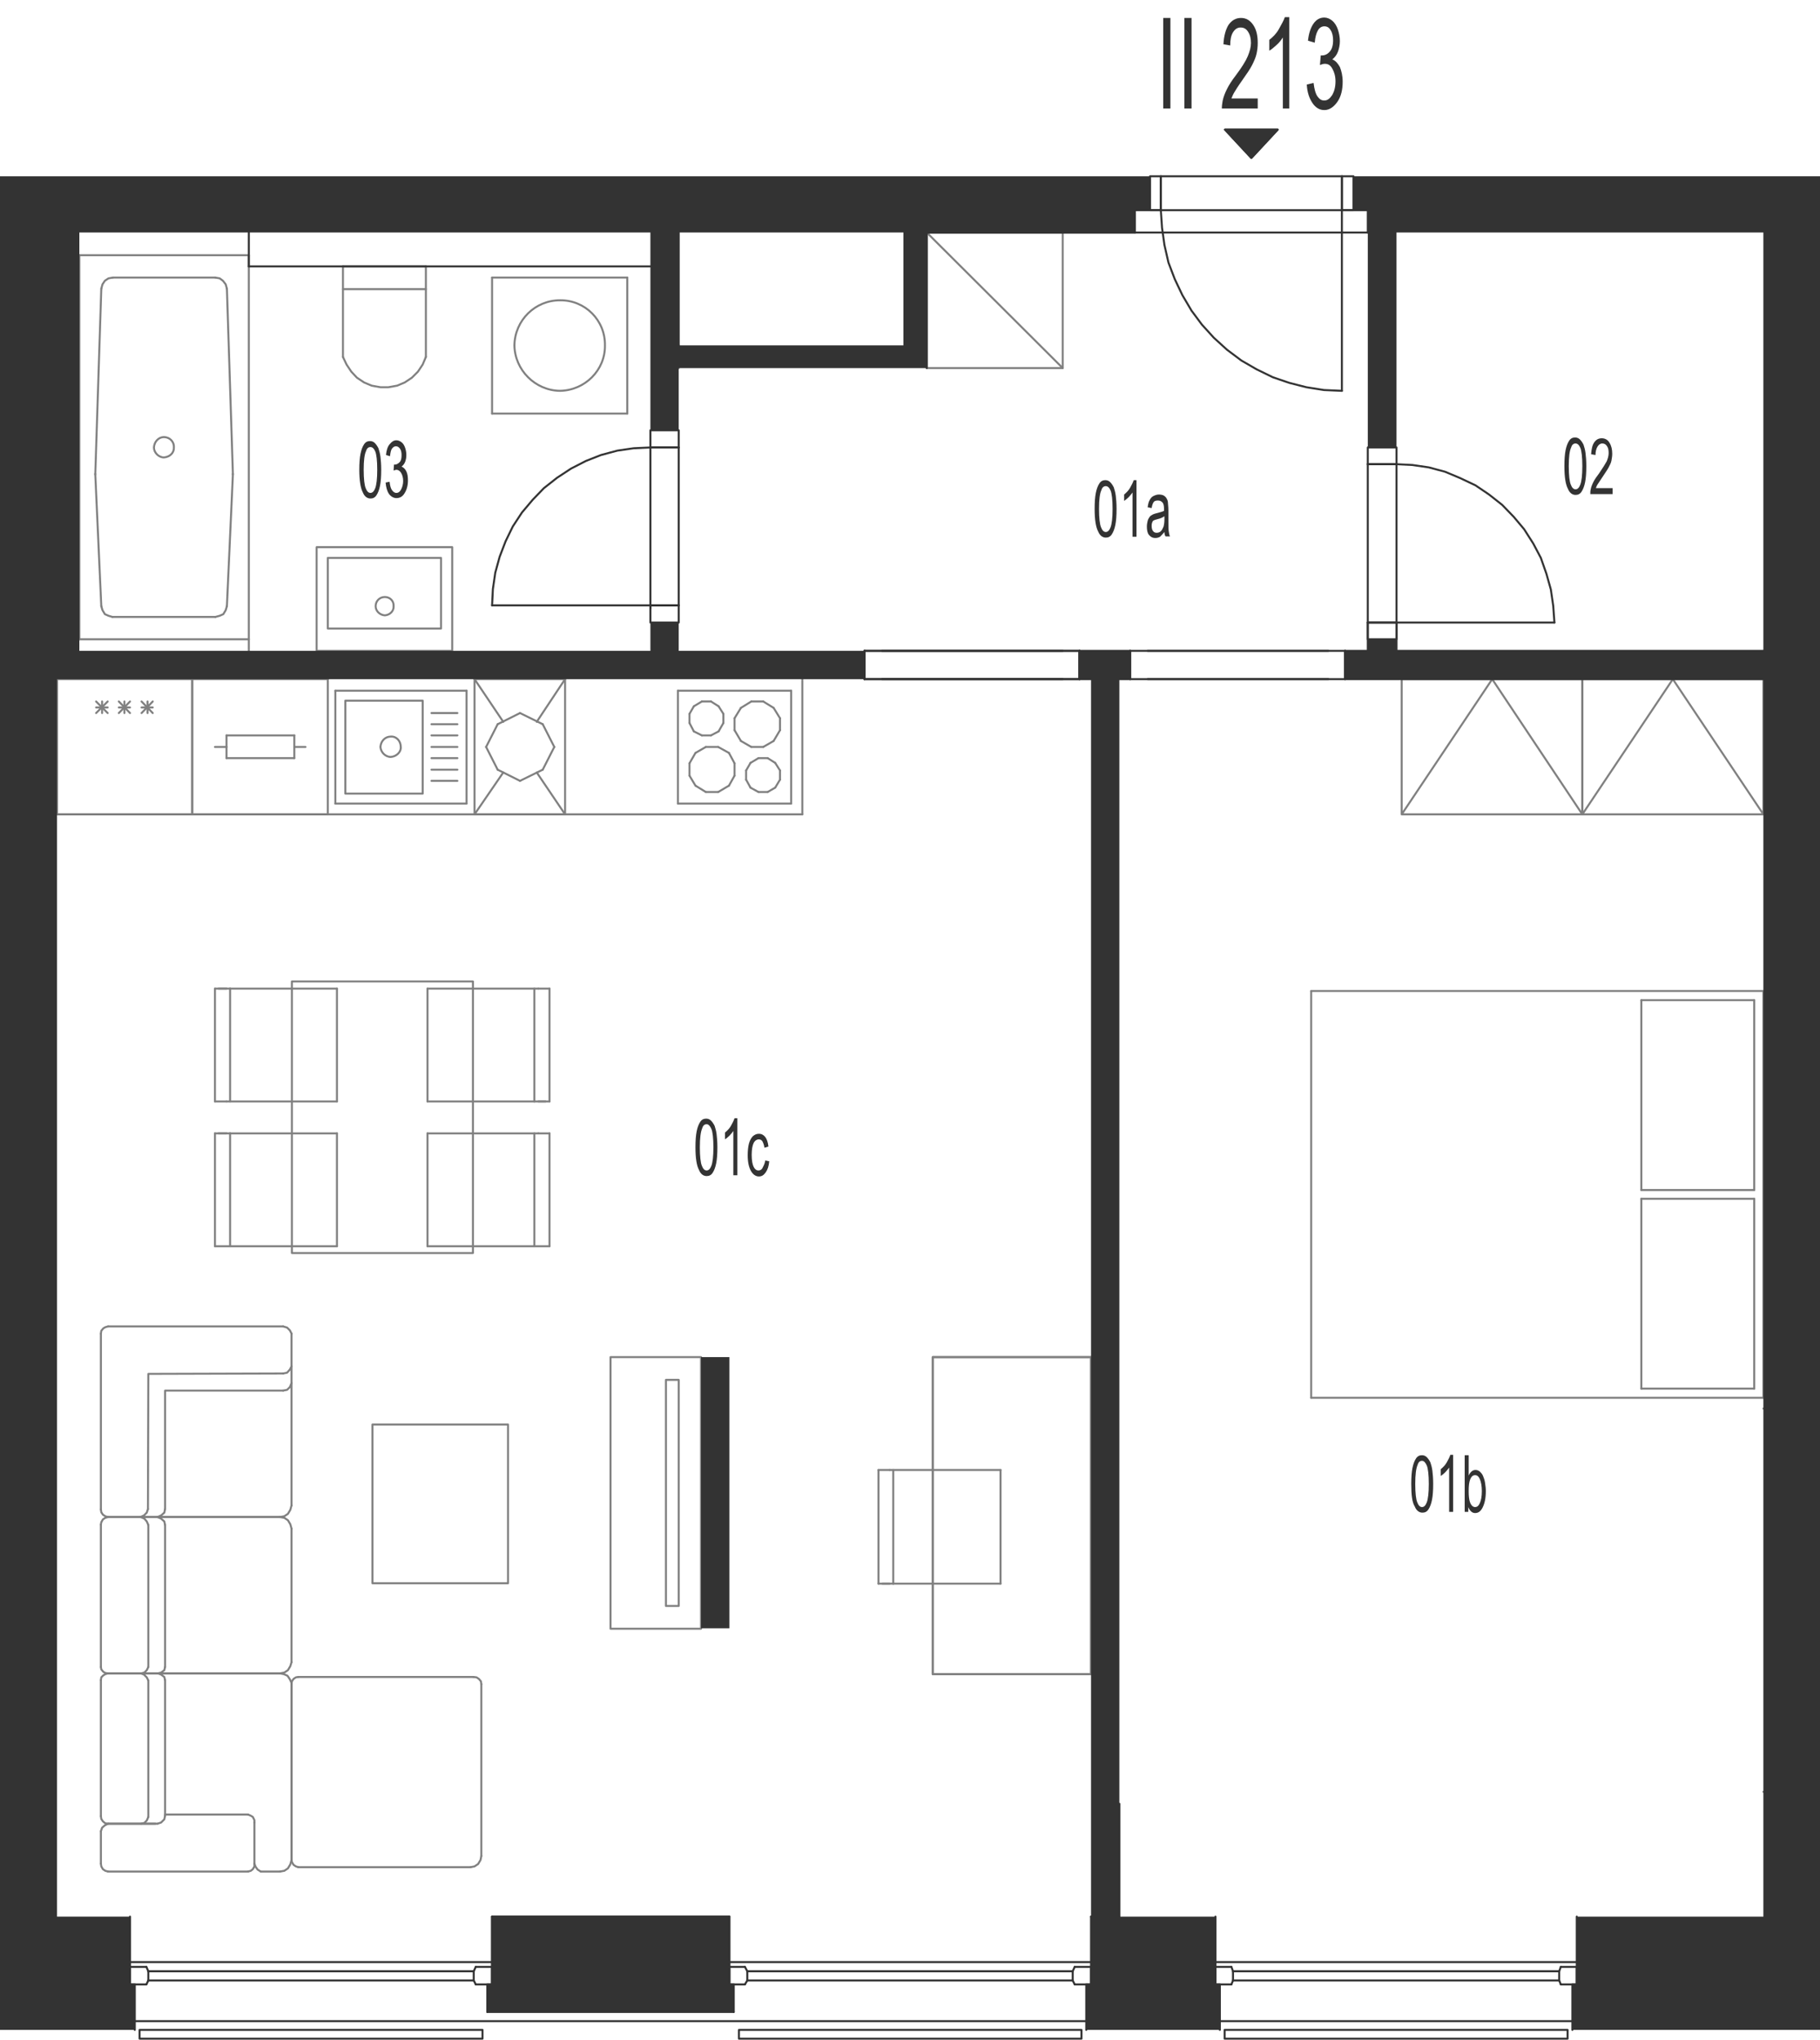 <?xml version="1.0" encoding="utf-8"?>
<!-- Generator: Adobe Illustrator 28.2.0, SVG Export Plug-In . SVG Version: 6.00 Build 0)  -->
<svg version="1.1" xmlns="http://www.w3.org/2000/svg" xmlns:xlink="http://www.w3.org/1999/xlink" x="0px" y="0px"
	 viewBox="0 0 456.4 511.5" style="enable-background:new 0 0 456.4 511.5;" xml:space="preserve">
<style type="text/css">
	.st0{fill:none;stroke:#808080;stroke-width:0.5;stroke-linecap:round;stroke-linejoin:round;stroke-miterlimit:10;}
	.st1{fill:none;stroke:#333333;stroke-width:0.5;stroke-linecap:round;stroke-linejoin:round;stroke-miterlimit:10;}
	.st2{fill:#333333;}
	.st3{fill-rule:evenodd;clip-rule:evenodd;fill:#333333;}
</style>
<g id="vybaveni">
	<polyline class="st0" points="396.8,204.2 351.5,204.2 351.5,170.3 396.8,170.3 396.8,204.2 374.2,170.3 351.5,204.2 	"/>
	<line class="st0" x1="201.2" y1="204.2" x2="14.3" y2="204.2"/>
	<line class="st0" x1="48.2" y1="204.2" x2="14.3" y2="204.2"/>
	<line class="st0" x1="14.3" y1="170.3" x2="48.2" y2="170.3"/>
	<line class="st0" x1="27" y1="178.8" x2="24.1" y2="175.9"/>
	<line class="st0" x1="24.1" y1="178.8" x2="27" y2="175.9"/>
	<line class="st0" x1="24.1" y1="177.4" x2="27" y2="177.4"/>
	<line class="st0" x1="14.3" y1="204.2" x2="14.3" y2="170.3"/>
	<line class="st0" x1="25.6" y1="178.8" x2="25.6" y2="175.9"/>
	<line class="st0" x1="48.2" y1="170.3" x2="48.2" y2="204.2"/>
	<line class="st0" x1="38.3" y1="178.8" x2="35.5" y2="175.9"/>
	<line class="st0" x1="35.5" y1="178.8" x2="38.3" y2="175.9"/>
	<line class="st0" x1="35.5" y1="177.4" x2="38.3" y2="177.4"/>
	<line class="st0" x1="32.6" y1="178.8" x2="29.8" y2="175.9"/>
	<line class="st0" x1="29.8" y1="178.8" x2="32.6" y2="175.9"/>
	<line class="st0" x1="29.8" y1="177.4" x2="32.6" y2="177.4"/>
	<line class="st0" x1="31.2" y1="178.8" x2="31.2" y2="175.9"/>
	<line class="st0" x1="37" y1="178.8" x2="37" y2="175.9"/>
	<line class="st0" x1="82.2" y1="204.2" x2="48.2" y2="204.2"/>
	<line class="st0" x1="48.2" y1="170.3" x2="82.2" y2="170.3"/>
	<line class="st0" x1="53.9" y1="187.3" x2="56.8" y2="187.3"/>
	<line class="st0" x1="48.2" y1="204.2" x2="48.2" y2="170.3"/>
	<line class="st0" x1="82.2" y1="170.3" x2="82.2" y2="204.2"/>
	<line class="st0" x1="73.8" y1="190.1" x2="73.8" y2="184.4"/>
	<line class="st0" x1="56.8" y1="184.4" x2="56.8" y2="190.1"/>
	<line class="st0" x1="73.8" y1="184.4" x2="56.8" y2="184.4"/>
	<line class="st0" x1="76.6" y1="187.3" x2="73.8" y2="187.3"/>
	<line class="st0" x1="56.8" y1="190.1" x2="73.8" y2="190.1"/>
	<line class="st0" x1="182.8" y1="197" x2="184.2" y2="194.5"/>
	<line class="st0" x1="184.2" y1="191.4" x2="182.8" y2="188.8"/>
	<line class="st0" x1="170" y1="201.5" x2="198.4" y2="201.5"/>
	<line class="st0" x1="198.4" y1="173.2" x2="170" y2="173.2"/>
	<line class="st0" x1="195.6" y1="193.2" x2="195.6" y2="195.5"/>
	<line class="st0" x1="187.1" y1="195.5" x2="187.1" y2="193.2"/>
	<line class="st0" x1="184.2" y1="194.5" x2="184.2" y2="191.4"/>
	<line class="st0" x1="198.4" y1="173.2" x2="198.4" y2="201.5"/>
	<line class="st0" x1="192.5" y1="190.1" x2="194.4" y2="191.3"/>
	<line class="st0" x1="194" y1="185.8" x2="191.4" y2="187.3"/>
	<line class="st0" x1="191.4" y1="175.9" x2="194" y2="177.5"/>
	<line class="st0" x1="195.6" y1="183.1" x2="194" y2="185.8"/>
	<line class="st0" x1="194" y1="177.5" x2="195.6" y2="180.1"/>
	<line class="st0" x1="195.6" y1="180.1" x2="195.6" y2="183.1"/>
	<line class="st0" x1="194.4" y1="191.3" x2="195.6" y2="193.2"/>
	<line class="st0" x1="185.8" y1="177.5" x2="188.4" y2="175.9"/>
	<line class="st0" x1="188.4" y1="175.9" x2="191.4" y2="175.9"/>
	<line class="st0" x1="188.2" y1="191.3" x2="190.2" y2="190.1"/>
	<line class="st0" x1="191.4" y1="187.3" x2="188.4" y2="187.3"/>
	<line class="st0" x1="190.2" y1="190.1" x2="192.5" y2="190.1"/>
	<line class="st0" x1="185.8" y1="185.8" x2="184.2" y2="183.1"/>
	<line class="st0" x1="184.2" y1="183.1" x2="184.2" y2="180.1"/>
	<line class="st0" x1="184.2" y1="180.1" x2="185.8" y2="177.5"/>
	<line class="st0" x1="188.4" y1="187.3" x2="185.8" y2="185.8"/>
	<line class="st0" x1="187.1" y1="193.2" x2="188.2" y2="191.3"/>
	<line class="st0" x1="194.4" y1="197.5" x2="192.5" y2="198.6"/>
	<line class="st0" x1="195.6" y1="195.5" x2="194.4" y2="197.5"/>
	<line class="st0" x1="190.2" y1="198.6" x2="188.2" y2="197.5"/>
	<line class="st0" x1="192.5" y1="198.6" x2="190.2" y2="198.6"/>
	<line class="st0" x1="188.2" y1="197.5" x2="187.1" y2="195.5"/>
	<line class="st0" x1="172.9" y1="191.4" x2="172.9" y2="194.5"/>
	<line class="st0" x1="170" y1="173.2" x2="170" y2="201.5"/>
	<line class="st0" x1="174.4" y1="188.8" x2="177" y2="187.3"/>
	<line class="st0" x1="174" y1="177.1" x2="176" y2="175.9"/>
	<line class="st0" x1="176" y1="184.4" x2="174" y2="183.4"/>
	<line class="st0" x1="178.3" y1="175.9" x2="180.2" y2="177.1"/>
	<line class="st0" x1="178.3" y1="175.9" x2="176" y2="175.9"/>
	<line class="st0" x1="180.1" y1="187.3" x2="177" y2="187.3"/>
	<line class="st0" x1="180.2" y1="183.4" x2="178.3" y2="184.4"/>
	<line class="st0" x1="181.4" y1="181.3" x2="181.4" y2="179"/>
	<line class="st0" x1="181.4" y1="179" x2="180.2" y2="177.1"/>
	<line class="st0" x1="180.2" y1="183.4" x2="181.4" y2="181.3"/>
	<line class="st0" x1="180.1" y1="187.3" x2="182.8" y2="188.8"/>
	<line class="st0" x1="176" y1="184.4" x2="178.3" y2="184.4"/>
	<line class="st0" x1="172.9" y1="179" x2="172.9" y2="181.3"/>
	<line class="st0" x1="174" y1="177.1" x2="172.9" y2="179"/>
	<line class="st0" x1="172.9" y1="181.3" x2="174" y2="183.4"/>
	<line class="st0" x1="174.4" y1="188.8" x2="172.9" y2="191.4"/>
	<line class="st0" x1="177" y1="198.6" x2="174.4" y2="197"/>
	<line class="st0" x1="177" y1="198.6" x2="180.1" y2="198.6"/>
	<line class="st0" x1="182.8" y1="197" x2="180.1" y2="198.6"/>
	<line class="st0" x1="172.9" y1="194.5" x2="174.4" y2="197"/>
	<polyline class="st0" points="442.2,204.2 396.8,204.2 396.8,170.3 442.2,170.3 442.2,204.2 419.5,170.3 396.8,204.2 	"/>
	<line class="st0" x1="123.4" y1="69.6" x2="123.4" y2="103.7"/>
	<line class="st0" x1="157.3" y1="103.7" x2="157.3" y2="69.6"/>
	<line class="st0" x1="157.3" y1="69.6" x2="123.4" y2="69.6"/>
	<line class="st0" x1="123.4" y1="103.7" x2="157.3" y2="103.7"/>
	<path class="st0" d="M129,86.6c0.1,6.2,5.2,11.3,11.4,11.4c6.3-0.1,11.4-5.2,11.3-11.4c0.1-6.3-5-11.4-11.3-11.3
		C134.2,75.3,129.1,80.3,129,86.6"/>
	<polyline class="st0" points="175.8,340.3 153.1,340.3 153.1,408.4 175.8,408.4 175.8,340.3 	"/>
	<polyline class="st0" points="170.2,346 167,346 167,402.7 170.2,402.7 170.2,346 	"/>
	<polyline class="st0" points="273.6,419.8 273.6,340.3 233.9,340.3 233.9,419.8 273.6,419.8 	"/>
	<line class="st0" x1="442.2" y1="163.2" x2="442.2" y2="170.3"/>
	<line class="st0" x1="170.2" y1="86.6" x2="170.2" y2="92.3"/>
	<line class="st0" x1="62.4" y1="160.3" x2="62.4" y2="163.2"/>
	<polyline class="st0" points="232.4,92.3 266.5,92.3 266.5,58.3 232.4,58.3 232.4,92.3 	"/>
	<line class="st0" x1="232.4" y1="58.3" x2="266.5" y2="92.3"/>
	<polyline class="st0" points="74.8,468.2 74.2,468 73.6,467.6 73.2,466.9 73.1,466.3 	"/>
	<line class="st0" x1="73.1" y1="466.3" x2="73.1" y2="422.2"/>
	<polyline class="st0" points="73.1,422.2 73.2,421.6 73.6,421 74.2,420.6 74.8,420.5 	"/>
	<line class="st0" x1="74.8" y1="420.5" x2="118.7" y2="420.5"/>
	<polyline class="st0" points="118.7,420.5 119.5,420.6 120.1,421 120.6,421.6 120.7,422.3 	"/>
	<line class="st0" x1="120.7" y1="422.3" x2="120.7" y2="465.4"/>
	<polyline class="st0" points="120.7,465.4 120.5,466.4 119.9,467.4 119,468 118,468.2 	"/>
	<line class="st0" x1="118" y1="468.2" x2="74.8" y2="468.2"/>
	<polyline class="st0" points="73.1,346.8 72.7,347.8 72,348.5 71,348.7 	"/>
	<polyline class="st0" points="71,348.7 41.4,348.7 41.4,378.4 	"/>
	<polyline class="st0" points="41.4,378.4 41.2,379.3 40.4,380 39.5,380.4 	"/>
	<polyline class="st0" points="27.1,380.4 26.4,380.2 25.8,379.8 25.4,379.2 25.3,378.5 	"/>
	<line class="st0" x1="25.3" y1="378.5" x2="25.3" y2="334.4"/>
	<polyline class="st0" points="25.3,334.4 25.4,333.7 25.9,333.1 26.4,332.8 27.1,332.6 	"/>
	<line class="st0" x1="27.1" y1="332.6" x2="71" y2="332.6"/>
	<polyline class="st0" points="71,332.6 72,332.9 72.7,333.6 73.1,334.4 	"/>
	<line class="st0" x1="73.1" y1="334.4" x2="73.1" y2="377.5"/>
	<polyline class="st0" points="73.1,377.5 72.8,378.6 72.2,379.6 71.3,380.2 70.2,380.4 	"/>
	<line class="st0" x1="70.2" y1="380.4" x2="27.1" y2="380.4"/>
	<polyline class="st0" points="73.1,342.6 72.7,343.4 72,344.2 71,344.4 	"/>
	<polyline class="st0" points="71,344.4 37.2,344.5 37.1,378.4 	"/>
	<polyline class="st0" points="37.1,378.4 36.8,379.3 36.1,380 35.2,380.4 	"/>
	<polyline class="st0" points="39.6,419.6 40.4,419.4 41.2,418.8 41.4,418 	"/>
	<line class="st0" x1="41.4" y1="418" x2="41.4" y2="382.4"/>
	<polyline class="st0" points="41.4,382.4 41.2,381.5 40.4,380.8 39.5,380.4 	"/>
	<line class="st0" x1="39.5" y1="380.4" x2="27.1" y2="380.4"/>
	<polyline class="st0" points="27.1,380.4 26.4,380.6 25.8,381 25.4,381.7 25.3,382.3 	"/>
	<line class="st0" x1="25.3" y1="382.3" x2="25.3" y2="418"/>
	<polyline class="st0" points="25.3,418 25.4,418.6 25.9,419.2 26.4,419.5 27.1,419.6 	"/>
	<line class="st0" x1="27.1" y1="419.6" x2="39.6" y2="419.6"/>
	<line class="st0" x1="39.5" y1="419.6" x2="70.2" y2="419.6"/>
	<polyline class="st0" points="70.2,419.6 71.3,419.4 72.2,418.8 72.8,417.8 73.1,416.8 	"/>
	<line class="st0" x1="73.1" y1="416.8" x2="73.1" y2="383.3"/>
	<polyline class="st0" points="73.1,383.3 72.8,382.2 72.2,381.2 71.3,380.6 70.2,380.4 	"/>
	<line class="st0" x1="70.2" y1="380.4" x2="39.5" y2="380.4"/>
	<polyline class="st0" points="35.4,419.6 36.2,419.4 36.8,418.8 37.2,418 	"/>
	<line class="st0" x1="37.2" y1="418" x2="37.2" y2="382.4"/>
	<polyline class="st0" points="37.2,382.4 36.8,381.5 36.2,380.8 35.3,380.4 	"/>
	<line class="st0" x1="39" y1="457.3" x2="27.2" y2="457.3"/>
	<polyline class="st0" points="39.6,419.6 40.4,419.9 41.2,420.5 41.4,421.3 	"/>
	<line class="st0" x1="41.4" y1="421.3" x2="41.4" y2="455.3"/>
	<polyline class="st0" points="41.4,455.3 41.2,456.2 40.4,457 39.5,457.3 	"/>
	<line class="st0" x1="39.5" y1="457.3" x2="27.1" y2="457.3"/>
	<polyline class="st0" points="27.1,457.3 26.4,457.2 25.8,456.7 25.4,456.1 25.3,455.4 	"/>
	<line class="st0" x1="25.3" y1="455.4" x2="25.3" y2="421.3"/>
	<polyline class="st0" points="25.3,421.3 25.4,420.6 25.9,420.1 26.4,419.8 27.1,419.6 	"/>
	<line class="st0" x1="27.1" y1="419.6" x2="70.2" y2="419.6"/>
	<polyline class="st0" points="70.2,419.6 71.2,419.8 72.1,420.2 72.7,421.1 73.1,422 	"/>
	<line class="st0" x1="73.1" y1="422" x2="73.1" y2="466.4"/>
	<polyline class="st0" points="73.1,466.4 72.8,467.5 72.2,468.5 71.3,469.1 70.2,469.3 	"/>
	<line class="st0" x1="70.2" y1="469.3" x2="65.4" y2="469.3"/>
	<polyline class="st0" points="65.4,469.3 64.6,468.8 64.1,468.1 63.8,467.3 	"/>
	<line class="st0" x1="41.4" y1="455" x2="62.2" y2="455"/>
	<polyline class="st0" points="62.2,455 62.9,455.3 63.4,455.6 63.8,456.4 63.8,457 	"/>
	<line class="st0" x1="63.8" y1="457" x2="63.8" y2="467.3"/>
	<polyline class="st0" points="63.8,467.3 63.8,468 63.4,468.7 62.9,469.1 62.2,469.3 	"/>
	<line class="st0" x1="62.2" y1="469.3" x2="27.1" y2="469.3"/>
	<polyline class="st0" points="27.1,469.3 26.4,469.1 25.8,468.7 25.4,468 25.3,467.3 	"/>
	<line class="st0" x1="25.3" y1="467.3" x2="25.3" y2="459.2"/>
	<polyline class="st0" points="25.3,459.2 25.6,458.3 26.3,457.7 27.1,457.3 	"/>
	<polyline class="st0" points="35.4,457.3 36.2,457.1 36.8,456.5 37.2,455.6 	"/>
	<line class="st0" x1="37.2" y1="455.6" x2="37.2" y2="421.4"/>
	<polyline class="st0" points="37.2,421.4 36.8,420.6 36.1,419.9 35.3,419.6 	"/>
	<polyline class="st0" points="93.4,397 127.4,397 127.4,357.2 93.4,357.2 93.4,397 	"/>
	<line class="st0" x1="106.8" y1="66.8" x2="86" y2="66.8"/>
	<line class="st0" x1="86" y1="66.8" x2="86" y2="89.5"/>
	<polyline class="st0" points="86,89.5 86.9,91.4 88.1,93.2 89.5,94.7 91.3,95.9 93.2,96.7 95.4,97.1 97.4,97.1 99.6,96.7 
		101.5,95.9 103.3,94.7 104.8,93.2 106,91.4 106.8,89.5 	"/>
	<line class="st0" x1="106.8" y1="89.5" x2="106.8" y2="66.8"/>
	<line class="st0" x1="86" y1="72.5" x2="106.8" y2="72.5"/>
	<line class="st0" x1="84.1" y1="201.5" x2="84.1" y2="173.2"/>
	<line class="st0" x1="84.1" y1="173.2" x2="117" y2="173.2"/>
	<line class="st0" x1="117" y1="173.2" x2="117" y2="201.5"/>
	<line class="st0" x1="117" y1="201.5" x2="84.1" y2="201.5"/>
	<path class="st0" d="M95.4,187.3c0.1,1.3,1.2,2.5,2.6,2.5c1.4-0.1,2.6-1.2,2.5-2.5c0-1.5-1.1-2.7-2.5-2.6
		C96.6,184.7,95.5,185.8,95.4,187.3"/>
	<polyline class="st0" points="86.6,175.7 106,175.7 106,199 86.6,199 86.6,175.7 	"/>
	<line class="st0" x1="108.2" y1="184.4" x2="114.7" y2="184.4"/>
	<line class="st0" x1="108.2" y1="187.3" x2="114.7" y2="187.3"/>
	<line class="st0" x1="108.2" y1="181.6" x2="114.7" y2="181.6"/>
	<line class="st0" x1="108.2" y1="178.8" x2="114.7" y2="178.8"/>
	<line class="st0" x1="108.2" y1="190.1" x2="114.7" y2="190.1"/>
	<line class="st0" x1="108.2" y1="193" x2="114.7" y2="193"/>
	<line class="st0" x1="108.2" y1="195.8" x2="114.7" y2="195.8"/>
	<line class="st0" x1="84.5" y1="284.2" x2="84.5" y2="312.5"/>
	<line class="st0" x1="57.7" y1="284.2" x2="57.7" y2="312.5"/>
	<line class="st0" x1="53.9" y1="312.5" x2="53.9" y2="284.2"/>
	<line class="st0" x1="84.5" y1="247.9" x2="57.7" y2="247.9"/>
	<line class="st0" x1="56.8" y1="276.2" x2="84.5" y2="276.2"/>
	<line class="st0" x1="84.5" y1="284.2" x2="57.7" y2="284.2"/>
	<line class="st0" x1="57.7" y1="284.2" x2="54.8" y2="284.2"/>
	<line class="st0" x1="53.9" y1="284.2" x2="56.8" y2="284.2"/>
	<line class="st0" x1="57.7" y1="247.9" x2="57.7" y2="276.2"/>
	<line class="st0" x1="53.9" y1="276.2" x2="53.9" y2="247.9"/>
	<line class="st0" x1="53.9" y1="276.2" x2="56.8" y2="276.2"/>
	<line class="st0" x1="57.7" y1="247.9" x2="54.8" y2="247.9"/>
	<line class="st0" x1="53.9" y1="247.9" x2="56.8" y2="247.9"/>
	<line class="st0" x1="84.5" y1="247.9" x2="84.5" y2="276.2"/>
	<line class="st0" x1="107.2" y1="312.5" x2="107.2" y2="284.2"/>
	<line class="st0" x1="134" y1="312.5" x2="134" y2="284.2"/>
	<line class="st0" x1="137.8" y1="284.2" x2="137.8" y2="312.5"/>
	<line class="st0" x1="135" y1="284.2" x2="107.2" y2="284.2"/>
	<line class="st0" x1="107.2" y1="276.2" x2="134" y2="276.2"/>
	<line class="st0" x1="135" y1="247.9" x2="107.2" y2="247.9"/>
	<line class="st0" x1="107.2" y1="276.2" x2="107.2" y2="247.9"/>
	<line class="st0" x1="137.8" y1="284.2" x2="135" y2="284.2"/>
	<line class="st0" x1="134" y1="276.2" x2="134" y2="247.9"/>
	<line class="st0" x1="137.8" y1="247.9" x2="137.8" y2="276.2"/>
	<line class="st0" x1="137.8" y1="276.2" x2="135" y2="276.2"/>
	<line class="st0" x1="134" y1="276.2" x2="136.8" y2="276.2"/>
	<line class="st0" x1="137.8" y1="247.9" x2="135" y2="247.9"/>
	<polyline class="st0" points="73.2,314.2 73.2,246.1 118.6,246.1 118.6,314.2 73.2,314.2 	"/>
	<line class="st0" x1="53.9" y1="312.5" x2="84.5" y2="312.5"/>
	<line class="st0" x1="107.2" y1="312.5" x2="137.8" y2="312.5"/>
	<line class="st0" x1="328.8" y1="350.5" x2="328.8" y2="248.5"/>
	<line class="st0" x1="442.2" y1="248.5" x2="442.2" y2="350.5"/>
	<line class="st0" x1="439.9" y1="250.8" x2="439.9" y2="298.4"/>
	<line class="st0" x1="411.6" y1="250.8" x2="411.6" y2="298.4"/>
	<line class="st0" x1="328.8" y1="248.5" x2="442.2" y2="248.5"/>
	<line class="st0" x1="411.6" y1="250.8" x2="439.9" y2="250.8"/>
	<line class="st0" x1="442.2" y1="350.5" x2="328.8" y2="350.5"/>
	<line class="st0" x1="439.9" y1="298.4" x2="411.6" y2="298.4"/>
	<line class="st0" x1="439.9" y1="300.6" x2="411.6" y2="300.6"/>
	<line class="st0" x1="411.6" y1="300.6" x2="411.6" y2="348.2"/>
	<line class="st0" x1="439.9" y1="300.6" x2="439.9" y2="348.2"/>
	<line class="st0" x1="411.6" y1="348.2" x2="439.9" y2="348.2"/>
	<polyline class="st0" points="273.6,419.8 273.6,340.3 233.9,340.3 233.9,419.8 273.6,419.8 	"/>
	<line class="st0" x1="250.9" y1="397.1" x2="250.9" y2="368.6"/>
	<line class="st0" x1="224" y1="397.1" x2="224" y2="368.6"/>
	<line class="st0" x1="220.3" y1="368.6" x2="220.3" y2="397.1"/>
	<line class="st0" x1="250.9" y1="397.1" x2="224" y2="397.1"/>
	<line class="st0" x1="220.3" y1="397.1" x2="223.1" y2="397.1"/>
	<line class="st0" x1="224" y1="397.1" x2="221.3" y2="397.1"/>
	<line class="st0" x1="223.1" y1="368.6" x2="250.9" y2="368.6"/>
	<line class="st0" x1="220.3" y1="368.6" x2="223.1" y2="368.6"/>
	<line class="st0" x1="124.8" y1="181.6" x2="121.9" y2="187.3"/>
	<line class="st0" x1="130.4" y1="178.8" x2="124.8" y2="181.6"/>
	<line class="st0" x1="136.1" y1="181.6" x2="130.4" y2="178.8"/>
	<line class="st0" x1="139" y1="187.3" x2="136.1" y2="181.6"/>
	<line class="st0" x1="136.1" y1="193" x2="139" y2="187.3"/>
	<line class="st0" x1="130.4" y1="195.8" x2="136.1" y2="193"/>
	<line class="st0" x1="124.8" y1="193" x2="130.4" y2="195.8"/>
	<line class="st0" x1="121.9" y1="187.3" x2="124.8" y2="193"/>
	<line class="st0" x1="126.2" y1="181" x2="119" y2="170.3"/>
	<line class="st0" x1="141.7" y1="170.3" x2="134.6" y2="181"/>
	<line class="st0" x1="141.7" y1="204.2" x2="134.6" y2="193.7"/>
	<line class="st0" x1="119" y1="204.2" x2="126.2" y2="193.7"/>
	<line class="st0" x1="141.7" y1="170.3" x2="141.7" y2="204.2"/>
	<line class="st0" x1="119" y1="204.2" x2="141.7" y2="204.2"/>
	<line class="st0" x1="141.7" y1="170.3" x2="119" y2="170.3"/>
	<line class="st0" x1="119" y1="204.2" x2="119" y2="170.3"/>
	<line class="st0" x1="201.2" y1="170.3" x2="201.2" y2="204.2"/>
	<line class="st0" x1="25.4" y1="152" x2="23.9" y2="119"/>
	<line class="st0" x1="58.4" y1="119" x2="56.9" y2="152"/>
	<line class="st0" x1="23.9" y1="118.8" x2="23.9" y2="119"/>
	<line class="st0" x1="58.4" y1="119" x2="58.4" y2="118.8"/>
	<line class="st0" x1="62.4" y1="160.3" x2="19.9" y2="160.3"/>
	<line class="st0" x1="54" y1="154.7" x2="28.2" y2="154.7"/>
	<polyline class="st0" points="25.4,152 25.7,153 26.3,154 27.2,154.4 28.2,154.7 	"/>
	<polyline class="st0" points="54,154.7 55.1,154.4 56,154 56.6,153 56.9,152 	"/>
	<line class="st0" x1="19.9" y1="160.3" x2="19.9" y2="64"/>
	<line class="st0" x1="62.4" y1="64" x2="62.4" y2="160.3"/>
	<line class="st0" x1="23.9" y1="118.8" x2="25.4" y2="72.4"/>
	<line class="st0" x1="56.9" y1="72.4" x2="58.4" y2="118.8"/>
	<path class="st0" d="M38.6,112.2c0,1.3,1.2,2.5,2.5,2.5c1.5-0.1,2.6-1.2,2.5-2.5c0.1-1.5-1.1-2.6-2.5-2.6
		C39.8,109.6,38.7,110.7,38.6,112.2"/>
	<line class="st0" x1="28.3" y1="69.6" x2="54" y2="69.6"/>
	<line class="st0" x1="19.9" y1="64" x2="62.4" y2="64"/>
	<polyline class="st0" points="28.3,69.6 27.2,69.8 26.3,70.4 25.7,71.3 25.4,72.4 	"/>
	<polyline class="st0" points="56.9,72.4 56.6,71.3 55.9,70.4 55.1,69.8 54,69.6 	"/>
	<polyline class="st0" points="113.4,137.2 79.4,137.2 79.4,163.2 113.4,163.2 113.4,137.2 	"/>
	<polyline class="st0" points="110.6,139.9 82.2,139.9 82.2,157.6 110.6,157.6 110.6,139.9 	"/>
	<path class="st0" d="M94.2,152c0,1.2,1,2.2,2.3,2.3c1.3-0.1,2.3-1.1,2.2-2.3c0.1-1.3-0.9-2.3-2.2-2.3
		C95.2,149.7,94.2,150.7,94.2,152"/>
	<line class="st0" x1="442.2" y1="449.3" x2="442.2" y2="449.3"/>
	<line class="st0" x1="442.2" y1="353.2" x2="442.2" y2="353.2"/>
</g>
<g id="vykres">
	<line class="st1" x1="232.4" y1="58.3" x2="284.6" y2="58.3"/>
	<line class="st1" x1="32.6" y1="480.6" x2="32.6" y2="497.6"/>
	<line class="st1" x1="395.4" y1="480.6" x2="395.4" y2="497.6"/>
	<line class="st1" x1="32.6" y1="492" x2="123.4" y2="492"/>
	<line class="st1" x1="33.8" y1="506.8" x2="272.4" y2="506.8"/>
	<line class="st1" x1="123.4" y1="480.6" x2="123.4" y2="497.6"/>
	<line class="st1" x1="182.9" y1="480.6" x2="182.9" y2="497.6"/>
	<line class="st1" x1="273.6" y1="480.6" x2="273.6" y2="497.6"/>
	<line class="st1" x1="304.8" y1="480.6" x2="304.8" y2="497.6"/>
	<line class="st1" x1="182.9" y1="492" x2="273.6" y2="492"/>
	<line class="st1" x1="304.8" y1="492" x2="395.4" y2="492"/>
	<line class="st1" x1="305.9" y1="506.8" x2="394.3" y2="506.8"/>
	<line class="st1" x1="123.4" y1="480.6" x2="182.9" y2="480.6"/>
	<line class="st1" x1="122.2" y1="504.5" x2="184" y2="504.5"/>
	<line class="st1" x1="123.4" y1="497.6" x2="182.9" y2="497.6"/>
	<rect x="123.4" y="480.6" class="st1" width="59.5" height="17"/>
	<line class="st1" x1="391.4" y1="497.6" x2="395.4" y2="497.6"/>
	<line class="st1" x1="395.4" y1="497.6" x2="395.4" y2="493.2"/>
	<line class="st1" x1="395.4" y1="493.2" x2="391.4" y2="493.2"/>
	<line class="st1" x1="391.4" y1="493.2" x2="391" y2="494.3"/>
	<line class="st1" x1="391" y1="494.3" x2="391" y2="496.6"/>
	<line class="st1" x1="391" y1="496.6" x2="391.4" y2="497.6"/>
	<line class="st1" x1="391" y1="494.3" x2="309.2" y2="494.3"/>
	<line class="st1" x1="391" y1="496.6" x2="309.2" y2="496.6"/>
	<line class="st1" x1="308.8" y1="497.6" x2="304.8" y2="497.6"/>
	<line class="st1" x1="304.8" y1="497.6" x2="304.8" y2="493.2"/>
	<line class="st1" x1="304.8" y1="493.2" x2="308.8" y2="493.2"/>
	<line class="st1" x1="308.8" y1="493.2" x2="309.2" y2="494.3"/>
	<line class="st1" x1="309.2" y1="494.3" x2="309.2" y2="496.6"/>
	<line class="st1" x1="309.2" y1="496.6" x2="308.8" y2="497.6"/>
	<line class="st1" x1="269.5" y1="497.6" x2="273.6" y2="497.6"/>
	<line class="st1" x1="273.6" y1="497.6" x2="273.6" y2="493.2"/>
	<line class="st1" x1="273.6" y1="493.2" x2="269.5" y2="493.2"/>
	<line class="st1" x1="269.5" y1="493.2" x2="269" y2="494.3"/>
	<line class="st1" x1="269" y1="494.3" x2="269" y2="496.6"/>
	<line class="st1" x1="269" y1="496.6" x2="269.5" y2="497.6"/>
	<line class="st1" x1="269" y1="494.3" x2="187.4" y2="494.3"/>
	<line class="st1" x1="269" y1="496.6" x2="187.4" y2="496.6"/>
	<line class="st1" x1="186.8" y1="497.6" x2="182.9" y2="497.6"/>
	<line class="st1" x1="182.9" y1="497.6" x2="182.9" y2="493.2"/>
	<line class="st1" x1="182.9" y1="493.2" x2="186.8" y2="493.2"/>
	<line class="st1" x1="186.8" y1="493.2" x2="187.4" y2="494.3"/>
	<line class="st1" x1="187.4" y1="494.3" x2="187.4" y2="496.6"/>
	<line class="st1" x1="187.4" y1="496.6" x2="186.8" y2="497.6"/>
	<line class="st1" x1="119.3" y1="497.6" x2="123.4" y2="497.6"/>
	<line class="st1" x1="123.4" y1="497.6" x2="123.4" y2="493.2"/>
	<line class="st1" x1="123.4" y1="493.2" x2="119.3" y2="493.2"/>
	<line class="st1" x1="119.3" y1="493.2" x2="118.8" y2="494.3"/>
	<line class="st1" x1="118.8" y1="494.3" x2="118.8" y2="496.6"/>
	<line class="st1" x1="118.8" y1="496.6" x2="119.3" y2="497.6"/>
	<line class="st1" x1="118.8" y1="494.3" x2="37.2" y2="494.3"/>
	<line class="st1" x1="118.8" y1="496.6" x2="37.2" y2="496.6"/>
	<line class="st1" x1="36.7" y1="497.6" x2="32.6" y2="497.6"/>
	<line class="st1" x1="32.6" y1="497.6" x2="32.6" y2="493.2"/>
	<line class="st1" x1="32.6" y1="493.2" x2="36.7" y2="493.2"/>
	<line class="st1" x1="36.7" y1="493.2" x2="37.2" y2="494.3"/>
	<line class="st1" x1="37.2" y1="494.3" x2="37.2" y2="496.6"/>
	<line class="st1" x1="37.2" y1="496.6" x2="36.7" y2="497.6"/>
	<polyline class="st1" points="394.3,509 394.3,497.6 395.4,497.6 	"/>
	<polyline class="st1" points="272.4,509 272.4,497.6 273.6,497.6 	"/>
	<polyline class="st1" points="305.9,509 305.9,497.6 304.8,497.6 	"/>
	<polyline class="st1" points="122.2,504.5 122.2,497.6 123.4,497.6 	"/>
	<polyline class="st1" points="184,504.5 184,497.6 182.9,497.6 	"/>
	<polyline class="st1" points="33.8,509 33.8,497.6 32.6,497.6 	"/>
	<polyline class="st1" points="35,509 121,509 121,511.2 35,511.2 35,509 	"/>
	<polyline class="st1" points="307.1,509 393.1,509 393.1,511.2 307.1,511.2 307.1,509 	"/>
	<polyline class="st1" points="185.3,509 271.2,509 271.2,511.2 185.3,511.2 185.3,509 	"/>
	<line class="st1" x1="442.2" y1="163.2" x2="350.2" y2="163.2"/>
	<line class="st1" x1="442.2" y1="170.3" x2="337.3" y2="170.3"/>
	<line class="st1" x1="350.2" y1="156.1" x2="389.8" y2="156.1"/>
	<polyline class="st1" points="389.8,156.1 389.5,151.9 388.9,147.8 387.8,143.9 386.4,139.9 384.5,136.3 382.2,132.7 379.6,129.6 
		376.7,126.6 373.4,124 370,121.7 366.2,119.9 362.4,118.3 358.3,117.2 354.2,116.6 350.2,116.4 	"/>
	<line class="st1" x1="280.7" y1="480.6" x2="280.7" y2="452.3"/>
	<line class="st1" x1="216.8" y1="163.2" x2="270.7" y2="163.2"/>
	<line class="st1" x1="216.8" y1="170.3" x2="270.7" y2="170.3"/>
	<polyline class="st1" points="163.1,112.2 158.9,112.4 154.8,113 150.7,114.1 146.9,115.6 143.2,117.5 139.7,119.8 136.4,122.4 
		133.6,125.3 130.9,128.5 128.6,132 126.8,135.7 125.3,139.6 124.2,143.6 123.6,147.7 123.4,151.8 	"/>
	<line class="st1" x1="163.1" y1="152.5" x2="163.1" y2="112.2"/>
	<line class="st1" x1="170.2" y1="151.8" x2="170.2" y2="112.2"/>
	<line class="st1" x1="170.2" y1="112.2" x2="163.1" y2="112.2"/>
	<polyline class="st1" points="163.1,112.2 170.2,112.2 170.2,107.9 163.1,107.9 163.1,112.2 	"/>
	<line class="st1" x1="170.2" y1="151.8" x2="163.1" y2="151.8"/>
	<line class="st1" x1="216.8" y1="170.3" x2="216.8" y2="163.2"/>
	<line class="st1" x1="163.1" y1="151.8" x2="123.4" y2="151.8"/>
	<polyline class="st1" points="163.1,151.8 170.2,151.8 170.2,156.1 163.1,156.1 163.1,151.8 	"/>
	<line class="st1" x1="350.2" y1="156.1" x2="350.2" y2="116.4"/>
	<line class="st1" x1="343" y1="156.1" x2="343" y2="116.4"/>
	<line class="st1" x1="350.2" y1="116.4" x2="343" y2="116.4"/>
	<polyline class="st1" points="343,116.4 350.2,116.4 350.2,112.2 343,112.2 343,116.4 	"/>
	<line class="st1" x1="283.4" y1="170.3" x2="283.4" y2="163.2"/>
	<line class="st1" x1="337.3" y1="170.3" x2="337.3" y2="163.2"/>
	<line class="st1" x1="350.2" y1="156.1" x2="343" y2="156.1"/>
	<line class="st1" x1="283.4" y1="170.3" x2="280.7" y2="170.3"/>
	<line class="st1" x1="343" y1="163.2" x2="337.3" y2="163.2"/>
	<line class="st1" x1="350.2" y1="156.1" x2="350.2" y2="163.2"/>
	<line class="st1" x1="343" y1="156.1" x2="343" y2="163.2"/>
	<line class="st1" x1="270.7" y1="170.3" x2="270.7" y2="163.2"/>
	<line class="st1" x1="273.6" y1="170.3" x2="270.7" y2="170.3"/>
	<line class="st1" x1="283.4" y1="163.2" x2="270.7" y2="163.2"/>
	<line class="st1" x1="283.4" y1="163.2" x2="337.3" y2="163.2"/>
	<line class="st1" x1="283.4" y1="170.3" x2="337.3" y2="170.3"/>
	<polyline class="st1" points="343,156.1 350.2,156.1 350.2,160.3 343,160.3 343,156.1 	"/>
	<line class="st1" x1="226.8" y1="86.6" x2="226.8" y2="58.3"/>
	<line class="st1" x1="232.4" y1="92.3" x2="232.4" y2="58.3"/>
	<line class="st1" x1="170.2" y1="58.3" x2="170.2" y2="86.6"/>
	<line class="st1" x1="336.5" y1="52.7" x2="336.5" y2="98"/>
	<polyline class="st1" points="291.1,52.7 291.4,57.1 292,61.4 293,65.8 294.6,70 296.5,74 298.8,77.9 301.4,81.4 304.4,84.7 
		307.7,87.7 311.3,90.4 315.1,92.6 319.2,94.6 323.3,96 327.6,97.1 332,97.8 336.5,98 	"/>
	<line class="st1" x1="336.5" y1="52.7" x2="336.5" y2="44.2"/>
	<line class="st1" x1="291.1" y1="52.7" x2="291.1" y2="44.2"/>
	<polyline class="st1" points="336.5,44.2 339.4,44.2 339.4,52.7 336.5,52.7 336.5,44.2 	"/>
	<polyline class="st1" points="288.4,44.2 291.1,44.2 291.1,52.7 288.4,52.7 288.4,44.2 	"/>
	<line class="st1" x1="336.5" y1="44.2" x2="291.1" y2="44.2"/>
	<line class="st1" x1="336.5" y1="52.7" x2="343" y2="52.7"/>
	<line class="st1" x1="343" y1="52.7" x2="343" y2="58.3"/>
	<line class="st1" x1="284.6" y1="58.3" x2="284.6" y2="52.7"/>
	<line class="st1" x1="284.6" y1="52.7" x2="291.1" y2="52.7"/>
	<line class="st1" x1="284.6" y1="58.3" x2="343" y2="58.3"/>
	<line class="st1" x1="336.5" y1="52.7" x2="291.1" y2="52.7"/>
	<line class="st1" x1="280.7" y1="480.6" x2="273.6" y2="480.6"/>
	<line class="st1" x1="163.1" y1="66.8" x2="62.4" y2="66.8"/>
	<line class="st1" x1="62.4" y1="66.8" x2="62.4" y2="58.3"/>
	<line class="st1" x1="287.8" y1="170.3" x2="333.1" y2="170.3"/>
	<line class="st1" x1="287.8" y1="163.2" x2="333.1" y2="163.2"/>
	<line class="st1" x1="337.3" y1="170.3" x2="337.3" y2="163.2"/>
	<line class="st1" x1="283.4" y1="170.3" x2="283.4" y2="163.2"/>
	<line class="st1" x1="270.7" y1="170.3" x2="270.7" y2="163.2"/>
	<line class="st1" x1="216.8" y1="170.3" x2="216.8" y2="163.2"/>
	<line class="st1" x1="270.7" y1="163.2" x2="216.8" y2="163.2"/>
	<line class="st1" x1="270.7" y1="170.3" x2="216.8" y2="170.3"/>
	<line class="st1" x1="266.5" y1="170.3" x2="221.2" y2="170.3"/>
	<line class="st1" x1="266.5" y1="163.2" x2="221.2" y2="163.2"/>
	<line class="st1" x1="216.8" y1="170.3" x2="216.8" y2="163.2"/>
	<line class="st1" x1="270.7" y1="170.3" x2="270.7" y2="163.2"/>
	<line class="st1" x1="232.4" y1="58.3" x2="284.6" y2="58.3"/>
	<polygon class="st1" points="307.2,32.5 320.4,32.5 313.8,39.6 	"/>
	<polyline class="st1" points="307.2,32.5 320.4,32.5 313.8,39.6 307.2,32.5 	"/>
</g>
<g id="popisky_bytu">
	<g>
		<path class="st2" d="M274.5,127.6c0-1.7,0.1-3,0.3-4c0.2-1,0.5-1.8,0.9-2.4s0.9-0.8,1.5-0.8c0.5,0,0.9,0.2,1.2,0.5
			c0.3,0.3,0.6,0.7,0.9,1.3c0.2,0.6,0.4,1.3,0.5,2.1c0.1,0.8,0.2,1.9,0.2,3.3c0,1.7-0.1,3-0.3,4s-0.5,1.8-0.9,2.4s-0.9,0.8-1.5,0.8
			c-0.8,0-1.5-0.5-1.9-1.5C274.8,132.2,274.5,130.3,274.5,127.6z M275.6,127.6c0,2.3,0.2,3.9,0.5,4.6c0.3,0.8,0.7,1.2,1.2,1.2
			c0.5,0,0.9-0.4,1.2-1.2s0.5-2.3,0.5-4.6c0-2.3-0.2-3.9-0.5-4.6s-0.7-1.1-1.2-1.1c-0.5,0-0.9,0.3-1.1,1
			C275.8,123.7,275.6,125.3,275.6,127.6z"/>
		<path class="st2" d="M285,134.6h-1v-11.1c-0.3,0.4-0.6,0.8-1,1.2s-0.8,0.7-1.1,0.9V124c0.6-0.5,1.1-1,1.5-1.7
			c0.4-0.7,0.7-1.3,0.9-1.9h0.7V134.6z"/>
		<path class="st2" d="M292,133.4c-0.4,0.5-0.8,0.9-1.1,1.2c-0.4,0.2-0.7,0.3-1.2,0.3c-0.7,0-1.2-0.3-1.6-0.8s-0.5-1.3-0.5-2.1
			c0-0.5,0.1-1,0.2-1.4s0.3-0.7,0.5-1c0.2-0.3,0.5-0.4,0.8-0.6c0.2-0.1,0.5-0.2,0.9-0.3c0.8-0.2,1.5-0.4,1.9-0.6c0-0.2,0-0.4,0-0.5
			c0-0.7-0.1-1.2-0.3-1.5c-0.3-0.4-0.7-0.6-1.2-0.6c-0.5,0-0.9,0.1-1.1,0.4s-0.4,0.8-0.5,1.5l-1-0.2c0.1-0.7,0.2-1.3,0.5-1.8
			c0.2-0.4,0.5-0.8,0.9-1c0.4-0.2,0.9-0.4,1.4-0.4c0.5,0,1,0.1,1.3,0.3s0.6,0.5,0.7,0.8c0.2,0.3,0.3,0.7,0.3,1.2
			c0,0.3,0.1,0.8,0.1,1.6v2.3c0,1.6,0,2.6,0.1,3.1s0.1,0.8,0.3,1.2h-1.1C292.1,134.3,292,133.8,292,133.4z M291.9,129.5
			c-0.4,0.3-0.9,0.5-1.7,0.7c-0.4,0.1-0.7,0.2-0.9,0.3c-0.2,0.1-0.3,0.3-0.4,0.6s-0.1,0.5-0.1,0.8c0,0.5,0.1,0.9,0.3,1.2
			c0.2,0.3,0.5,0.5,0.9,0.5c0.4,0,0.8-0.1,1.1-0.4c0.3-0.3,0.5-0.7,0.7-1.2c0.1-0.4,0.2-1,0.2-1.7V129.5z"/>
	</g>
	<g>
		<path class="st2" d="M392.3,116.9c0-1.7,0.1-3,0.3-4c0.2-1,0.5-1.8,0.9-2.4s0.9-0.8,1.5-0.8c0.5,0,0.9,0.2,1.2,0.5
			c0.3,0.3,0.6,0.7,0.9,1.3c0.2,0.6,0.4,1.3,0.5,2.1c0.1,0.8,0.2,1.9,0.2,3.3c0,1.7-0.1,3-0.3,4s-0.5,1.8-0.9,2.4s-0.9,0.8-1.5,0.8
			c-0.8,0-1.5-0.5-1.9-1.5C392.6,121.5,392.3,119.6,392.3,116.9z M393.4,116.9c0,2.3,0.2,3.9,0.5,4.6c0.3,0.8,0.7,1.2,1.2,1.2
			c0.5,0,0.9-0.4,1.2-1.2s0.5-2.3,0.5-4.6c0-2.3-0.2-3.9-0.5-4.6s-0.7-1.1-1.2-1.1c-0.5,0-0.9,0.3-1.1,1
			C393.6,113,393.4,114.6,393.4,116.9z"/>
		<path class="st2" d="M404.4,122.2v1.7h-5.6c0-0.4,0-0.8,0.1-1.2c0.1-0.6,0.4-1.3,0.7-1.9c0.3-0.6,0.8-1.3,1.4-2.1
			c0.9-1.3,1.5-2.3,1.9-3c0.3-0.7,0.5-1.4,0.5-2.1c0-0.7-0.1-1.3-0.4-1.7c-0.3-0.5-0.7-0.7-1.2-0.7c-0.5,0-0.9,0.3-1.2,0.8
			c-0.3,0.5-0.5,1.2-0.5,2.1l-1.1-0.2c0.1-1.3,0.3-2.3,0.8-3c0.5-0.7,1.1-1,1.9-1c0.8,0,1.5,0.4,1.9,1.1c0.5,0.8,0.7,1.7,0.7,2.8
			c0,0.6-0.1,1.1-0.2,1.7s-0.4,1.1-0.7,1.7c-0.3,0.6-0.9,1.4-1.6,2.5c-0.6,0.9-1,1.5-1.2,1.8s-0.3,0.6-0.4,0.9H404.4z"/>
	</g>
	<g>
		<path class="st2" d="M90.1,117.8c0-1.7,0.1-3,0.3-4c0.2-1,0.5-1.8,0.9-2.4s0.9-0.8,1.5-0.8c0.5,0,0.9,0.2,1.2,0.5
			c0.3,0.3,0.6,0.7,0.9,1.3c0.2,0.6,0.4,1.3,0.5,2.1c0.1,0.8,0.2,1.9,0.2,3.3c0,1.7-0.1,3-0.3,4s-0.5,1.8-0.9,2.4s-0.9,0.8-1.5,0.8
			c-0.8,0-1.5-0.5-1.9-1.5C90.4,122.4,90.1,120.4,90.1,117.8z M91.2,117.8c0,2.3,0.2,3.9,0.5,4.6c0.3,0.8,0.7,1.2,1.2,1.2
			c0.5,0,0.9-0.4,1.2-1.2s0.5-2.3,0.5-4.6c0-2.3-0.2-3.9-0.5-4.6s-0.7-1.1-1.2-1.1c-0.5,0-0.9,0.3-1.1,1
			C91.4,113.9,91.2,115.5,91.2,117.8z"/>
		<path class="st2" d="M96.7,121l1-0.2c0.1,1,0.3,1.7,0.6,2.1c0.3,0.4,0.6,0.7,1.1,0.7c0.5,0,0.9-0.3,1.2-0.9
			c0.3-0.6,0.5-1.3,0.5-2.1c0-0.8-0.2-1.5-0.5-2c-0.3-0.5-0.7-0.8-1.2-0.8c-0.2,0-0.4,0.1-0.7,0.2l0.1-1.5c0.1,0,0.1,0,0.2,0
			c0.4,0,0.8-0.2,1.2-0.6c0.4-0.4,0.5-1,0.5-1.8c0-0.6-0.1-1.2-0.4-1.6c-0.3-0.4-0.6-0.6-1-0.6c-0.4,0-0.7,0.2-1,0.6
			s-0.4,1.1-0.5,1.9l-1-0.3c0.1-1.2,0.4-2.1,0.9-2.7c0.5-0.6,1-1,1.7-1c0.5,0,0.9,0.2,1.3,0.5c0.4,0.3,0.7,0.8,0.9,1.4
			c0.2,0.6,0.3,1.2,0.3,1.8c0,0.6-0.1,1.2-0.3,1.7c-0.2,0.5-0.5,0.9-0.9,1.2c0.5,0.2,0.9,0.6,1.2,1.2s0.4,1.4,0.4,2.3
			c0,1.2-0.3,2.3-0.8,3.1c-0.5,0.9-1.2,1.3-2.1,1.3c-0.7,0-1.4-0.4-1.9-1.1C97.1,123.2,96.8,122.2,96.7,121z"/>
	</g>
	<g>
		<path class="st2" d="M353.9,372.1c0-1.7,0.1-3,0.3-4c0.2-1,0.5-1.8,0.9-2.4s0.9-0.8,1.5-0.8c0.5,0,0.9,0.2,1.2,0.5
			c0.3,0.3,0.6,0.7,0.9,1.3c0.2,0.6,0.4,1.3,0.5,2.1c0.1,0.8,0.2,1.9,0.2,3.3c0,1.7-0.1,3-0.3,4c-0.2,1-0.5,1.8-0.9,2.4
			c-0.4,0.6-0.9,0.8-1.5,0.8c-0.8,0-1.5-0.5-1.9-1.5C354.1,376.7,353.9,374.8,353.9,372.1z M354.9,372.1c0,2.3,0.2,3.9,0.5,4.6
			c0.3,0.8,0.7,1.2,1.2,1.2c0.5,0,0.9-0.4,1.2-1.2c0.3-0.8,0.5-2.3,0.5-4.6c0-2.3-0.2-3.9-0.5-4.6s-0.7-1.2-1.2-1.2
			c-0.5,0-0.9,0.3-1.1,1C355.1,368.2,354.9,369.8,354.9,372.1z"/>
		<path class="st2" d="M364.4,379.1h-1V368c-0.3,0.4-0.6,0.8-1,1.2s-0.8,0.7-1.1,0.9v-1.7c0.6-0.5,1.1-1,1.5-1.7
			c0.4-0.7,0.7-1.3,0.9-1.9h0.7V379.1z"/>
		<path class="st2" d="M368.3,379.1h-1v-14.2h1v5.1c0.4-0.9,1-1.4,1.7-1.4c0.4,0,0.7,0.1,1.1,0.4c0.3,0.3,0.6,0.6,0.8,1.1
			c0.2,0.5,0.4,1,0.5,1.7c0.1,0.7,0.2,1.3,0.2,2.1c0,1.8-0.3,3.1-0.8,4.1c-0.5,1-1.1,1.4-1.9,1.4c-0.7,0-1.3-0.5-1.7-1.5V379.1z
			 M368.3,373.9c0,1.2,0.1,2.1,0.3,2.7c0.3,0.9,0.8,1.3,1.3,1.3c0.5,0,0.9-0.3,1.2-1c0.3-0.7,0.5-1.6,0.5-3c0-1.3-0.2-2.3-0.5-3
			s-0.7-1-1.2-1c-0.5,0-0.9,0.3-1.2,1S368.3,372.6,368.3,373.9z"/>
	</g>
	<g>
		<path class="st2" d="M174.4,287.7c0-1.7,0.1-3,0.3-4c0.2-1,0.5-1.8,0.9-2.4s0.9-0.8,1.5-0.8c0.5,0,0.9,0.2,1.2,0.5
			c0.3,0.3,0.6,0.7,0.9,1.3c0.2,0.6,0.4,1.3,0.5,2.1c0.1,0.8,0.2,1.9,0.2,3.3c0,1.7-0.1,3-0.3,4c-0.2,1-0.5,1.8-0.9,2.4
			c-0.4,0.6-0.9,0.8-1.5,0.8c-0.8,0-1.5-0.5-1.9-1.5C174.7,292.3,174.4,290.4,174.4,287.7z M175.5,287.7c0,2.3,0.2,3.9,0.5,4.6
			c0.3,0.8,0.7,1.2,1.2,1.2c0.5,0,0.9-0.4,1.2-1.2c0.3-0.8,0.5-2.3,0.5-4.6c0-2.3-0.2-3.9-0.5-4.6s-0.7-1.2-1.2-1.2
			c-0.5,0-0.9,0.3-1.1,1C175.7,283.8,175.5,285.4,175.5,287.7z"/>
		<path class="st2" d="M184.9,294.7h-1v-11.1c-0.3,0.4-0.6,0.8-1,1.2s-0.8,0.7-1.1,0.9V284c0.6-0.5,1.1-1,1.5-1.7
			c0.4-0.7,0.7-1.3,0.9-1.9h0.7V294.7z"/>
		<path class="st2" d="M191.9,291l1,0.2c-0.1,1.2-0.4,2.1-0.9,2.8c-0.5,0.7-1,1-1.7,1c-0.8,0-1.5-0.5-2-1.4s-0.8-2.2-0.8-3.9
			c0-1.1,0.1-2.1,0.3-2.9c0.2-0.8,0.6-1.5,1-1.9c0.5-0.4,0.9-0.6,1.5-0.6c0.7,0,1.2,0.3,1.6,0.8s0.7,1.4,0.8,2.4l-1,0.3
			c-0.1-0.7-0.3-1.2-0.5-1.6c-0.2-0.3-0.5-0.5-0.9-0.5c-0.5,0-1,0.3-1.3,0.9c-0.3,0.6-0.5,1.6-0.5,3c0,1.4,0.2,2.4,0.5,3
			c0.3,0.6,0.7,0.9,1.2,0.9c0.4,0,0.8-0.2,1-0.6S191.8,291.8,191.9,291z"/>
	</g>
	<g>
		<path class="st2" d="M291.7,27.2V4.5h1.8v22.7H291.7z"/>
		<path class="st2" d="M297,27.2V4.5h1.8v22.7H297z"/>
		<path class="st2" d="M315.4,24.5v2.7h-9c0-0.7,0.1-1.3,0.2-1.9c0.2-1,0.6-2,1.1-3c0.5-1,1.2-2.1,2.2-3.4c1.5-2,2.5-3.6,3-4.8
			c0.5-1.2,0.8-2.3,0.8-3.3c0-1.1-0.2-2-0.7-2.8c-0.5-0.8-1.1-1.1-1.9-1.1c-0.8,0-1.4,0.4-1.9,1.2c-0.5,0.8-0.7,1.9-0.7,3.3
			l-1.7-0.3c0.1-2.1,0.6-3.8,1.3-4.9c0.8-1.1,1.8-1.7,3.1-1.7c1.3,0,2.3,0.6,3.1,1.8c0.8,1.2,1.1,2.7,1.1,4.5c0,0.9-0.1,1.8-0.3,2.7
			s-0.6,1.8-1.1,2.8c-0.5,1-1.4,2.3-2.6,4c-1,1.4-1.6,2.4-1.9,2.9c-0.3,0.5-0.5,1-0.7,1.5H315.4z"/>
		<path class="st2" d="M323.4,27.2h-1.7V9.4c-0.4,0.6-0.9,1.3-1.6,1.9c-0.7,0.6-1.2,1.1-1.8,1.4v-2.7c0.9-0.7,1.8-1.6,2.4-2.7
			s1.2-2.1,1.5-3h1.1V27.2z"/>
		<path class="st2" d="M327.7,21.2l1.7-0.4c0.2,1.6,0.5,2.7,1,3.4c0.5,0.7,1,1,1.7,1c0.8,0,1.4-0.5,2-1.4c0.5-0.9,0.8-2,0.8-3.4
			c0-1.3-0.3-2.3-0.8-3.2s-1.1-1.2-1.9-1.2c-0.3,0-0.7,0.1-1.2,0.3l0.2-2.4c0.1,0,0.2,0,0.3,0c0.7,0,1.4-0.3,1.9-0.9
			c0.6-0.6,0.9-1.6,0.9-2.9c0-1-0.2-1.9-0.6-2.5c-0.4-0.7-0.9-1-1.6-1c-0.6,0-1.2,0.3-1.6,1s-0.7,1.7-0.8,3.1l-1.7-0.5
			c0.2-1.9,0.7-3.3,1.4-4.3c0.7-1,1.6-1.5,2.7-1.5c0.7,0,1.4,0.3,2,0.8s1.1,1.3,1.4,2.2c0.3,0.9,0.5,1.9,0.5,2.9
			c0,1-0.2,1.9-0.5,2.7c-0.3,0.8-0.8,1.4-1.4,1.9c0.8,0.3,1.4,1,1.9,1.9c0.4,1,0.7,2.2,0.7,3.7c0,2-0.4,3.7-1.3,5s-2,2.1-3.3,2.1
			c-1.2,0-2.2-0.6-3-1.8C328.3,24.6,327.8,23.1,327.7,21.2z"/>
	</g>
</g>
<g id="vyplne">
	<g>
		<polygon class="st3" points="304.8,480.6 280.7,480.6 280.7,373 280.7,340.3 280.7,170.3 283.4,170.3 283.4,163.2 270.7,163.2 
			270.7,170.3 273.6,170.3 273.6,340.3 273.6,373 273.6,480.6 273.6,497.6 272.4,497.6 272.4,509 305.9,509 305.9,497.6 
			304.8,497.6 		"/>
		<polygon class="st3" points="182.9,480.6 123.4,480.6 123.4,497.6 122.2,497.6 122.2,504.5 184,504.5 184,497.6 182.9,497.6 		"/>
		<rect x="175.8" y="340.3" class="st3" width="7.1" height="68"/>
		<path class="st3" d="M284.6,52.7h3.7v-8.5H0v8.5l0,0v5.6l0,0v422.3l0,0v17l0,0V509h33.8v-11.4h-1.2v-17H14.3V170.3h202.6v-7.1
			h-46.7v-7.1h-7.1v7.1H19.9V66.8v-8.5h143.2v49.6h7.1V92.3h62.3v-34h52.2V52.7z M226.8,86.6h-56.6V58.3h56.6V86.6z"/>
		<polygon class="st3" points="339.4,44.2 339.4,52.7 343,52.7 343,58.3 343,112.2 350.2,112.2 350.2,58.3 442.2,58.3 442.2,163.2 
			350.2,163.2 350.2,160.3 343,160.3 343,163.2 337.3,163.2 337.3,170.3 351.5,170.3 396.8,170.3 442.2,170.3 442.2,480.6 
			395.4,480.6 395.4,497.6 394.3,497.6 394.3,509 456.4,509 456.4,497.6 456.4,497.6 456.4,480.6 456.4,480.6 456.4,58.3 
			456.4,58.3 456.4,52.7 456.4,52.7 456.4,44.2 		"/>
		<polygon class="st3" points="313.8,39.6 320.4,32.5 307.2,32.5 		"/>
	</g>
</g>
</svg>
